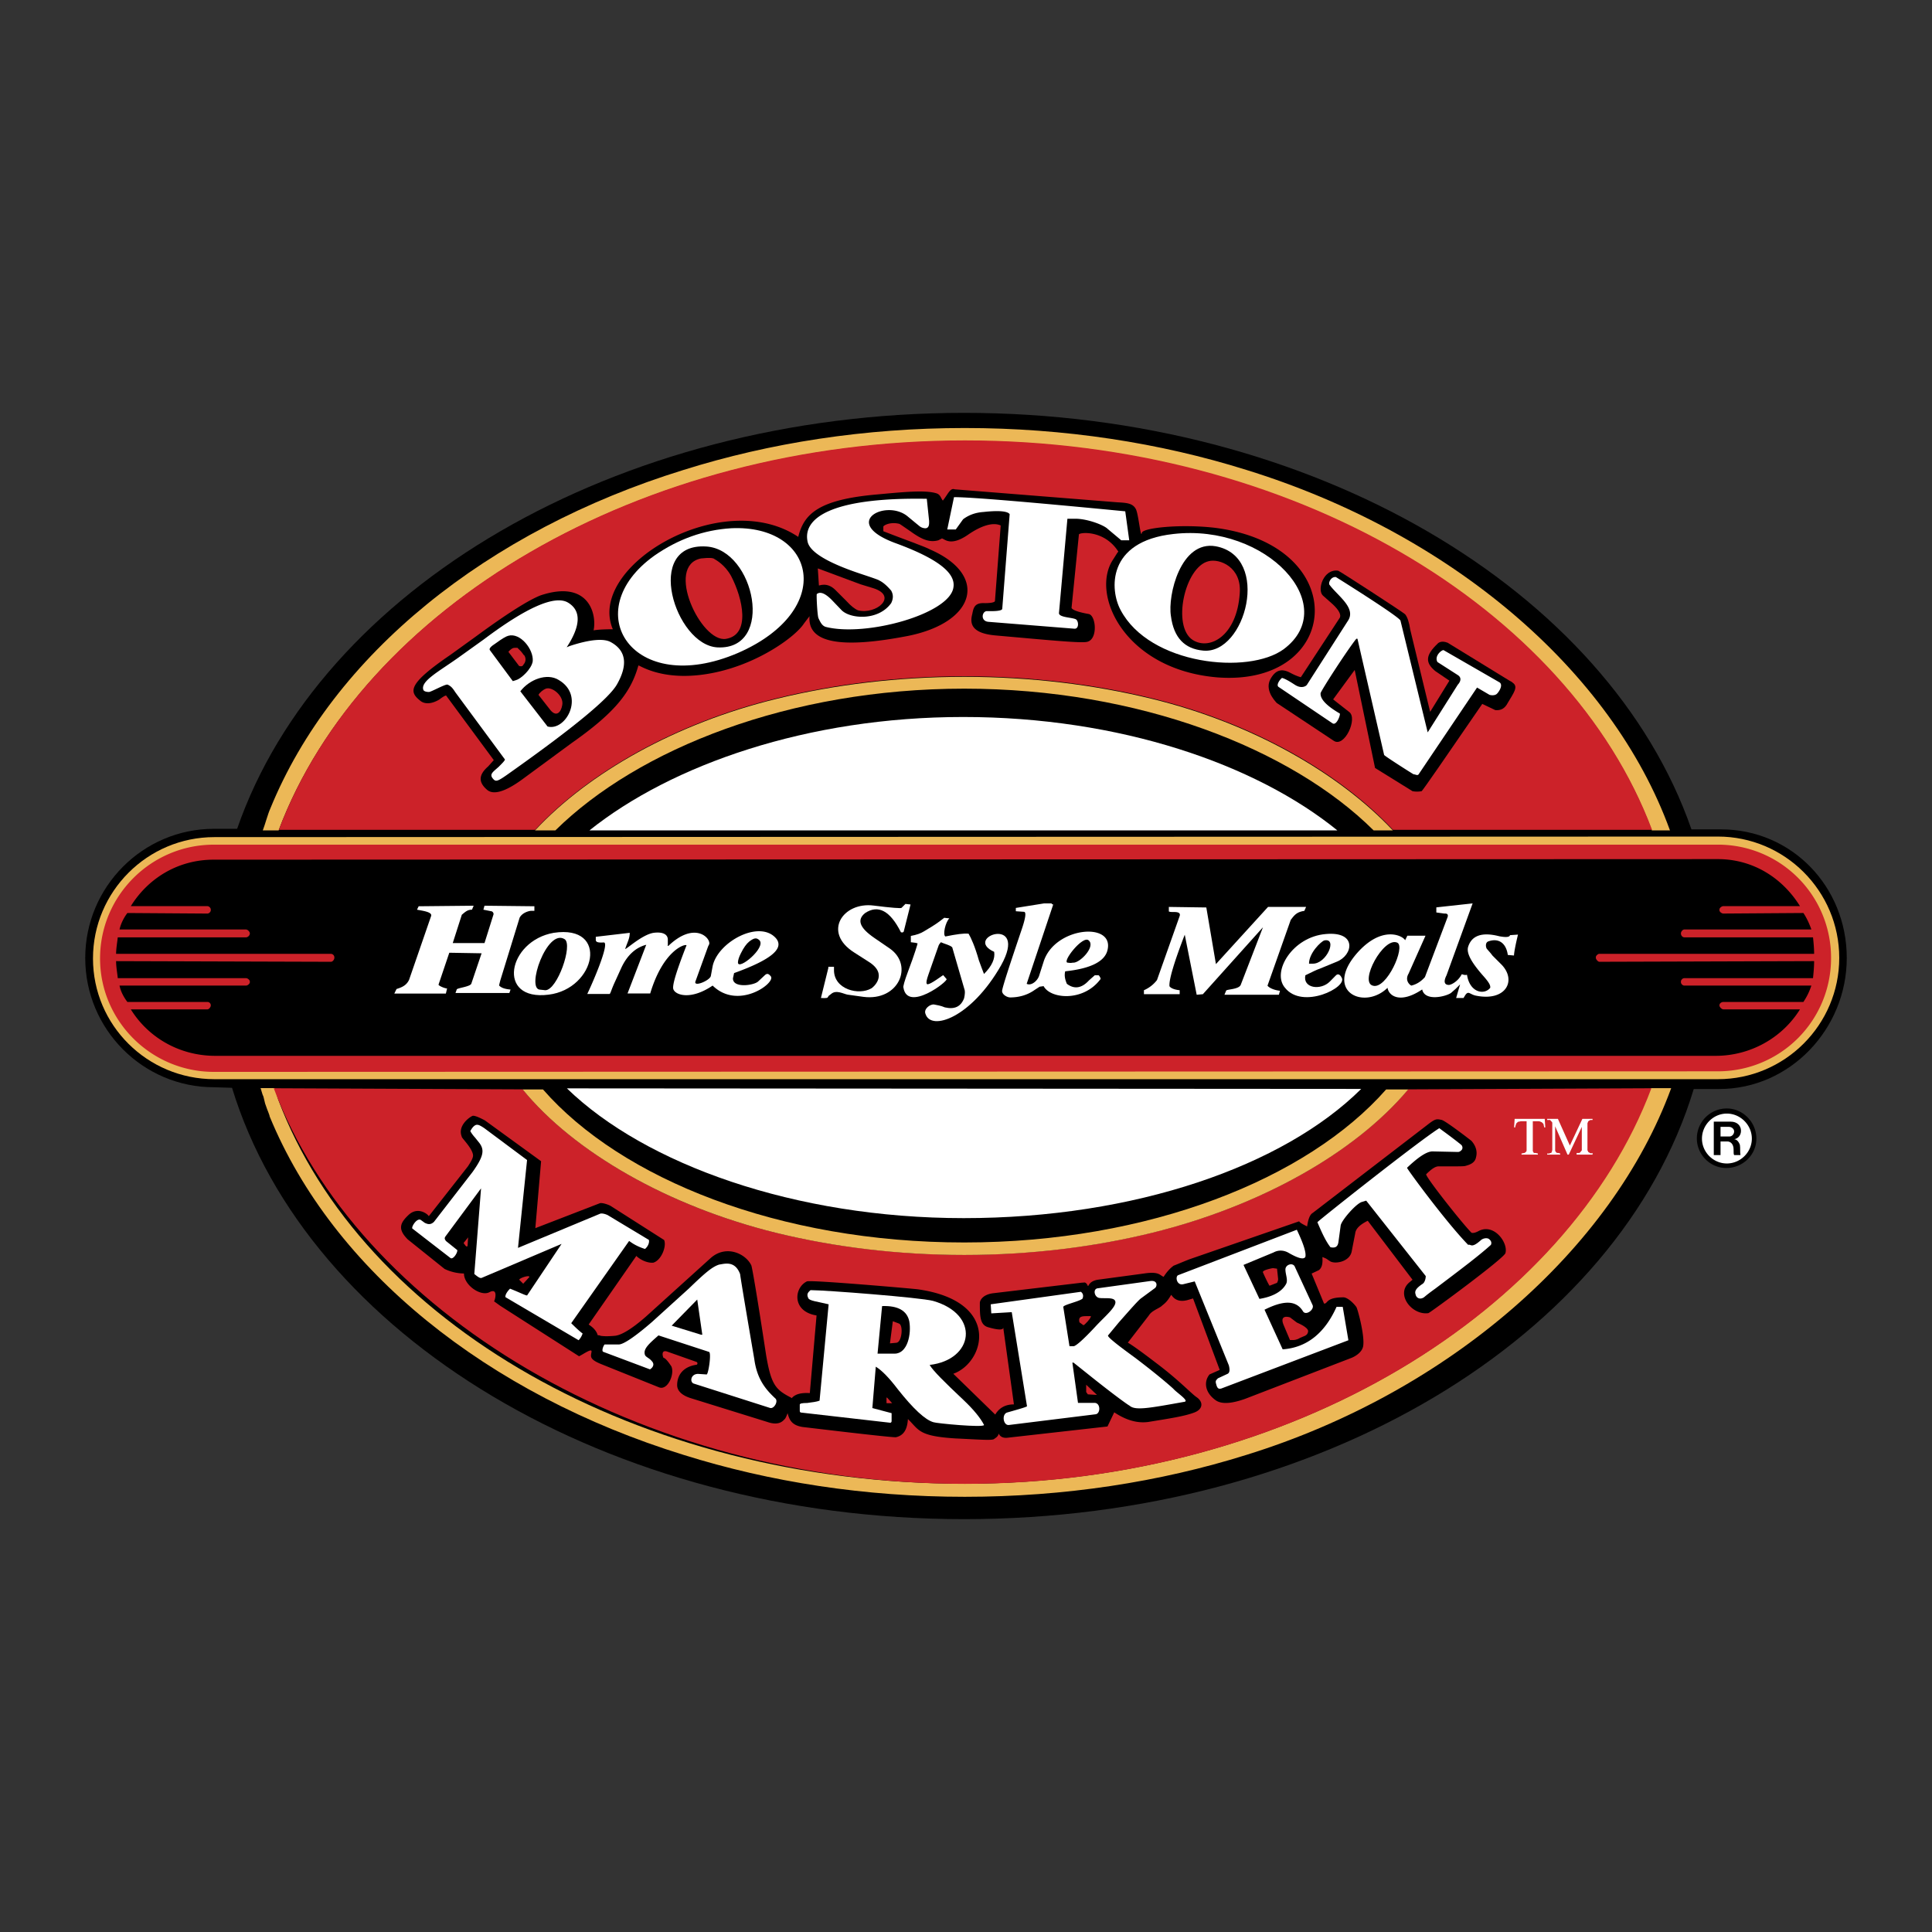 <svg xmlns="http://www.w3.org/2000/svg" width="2500" height="2500" viewBox="0 0 192.756 192.756"><rect x="0" y="0" width="192.756" height="192.756" fill="#333333" stroke="none"/><g fill-rule="evenodd" clip-rule="evenodd"><path fill="#fff" fill-opacity="0" d="M0 0h192.756v192.756H0V0z"/><path d="M168.756 82.747c-8.256-23.808-37.672-41.556-72.571-41.556-34.9 0-64.26 17.638-72.527 41.5H21.34c-7.064 0-12.836 5.772-12.836 12.891 0 7.131 5.772 12.892 12.836 12.892l1.81.056c7.528 24.657 37.395 43.035 73.035 43.035 35.694 0 65.331-18.267 72.801-42.914h2.539c7.076 0 12.727-6.004 12.727-13.068 0-7.119-5.486-12.836-12.549-12.836h-2.947z"/><path d="M171.393 83.464c6.678 0 12.109 5.43 12.109 12.108 0 6.667-5.432 12.098-12.109 12.098H21.384c-6.677 0-12.107-5.376-12.107-12.042 0-6.677 5.43-12.108 12.107-12.108l150.009-.056z" fill="#ecb857"/><path d="M171.371 84.271H21.351c-6.28 0-11.368 5.088-11.368 11.357 0 6.225 5.088 11.314 11.368 11.314l150.02-.056a11.28 11.28 0 0 0 11.314-11.313 11.276 11.276 0 0 0-11.314-11.302z" fill="#cc2229"/><path d="M171.162 105.341H21.484c-3.565 0-6.678-1.811-8.433-4.636h7.638c.166 0 .342-.232.342-.397a.336.336 0 0 0-.342-.343h-7.98c-.386-.508-.673-1.07-.784-1.633h12.616c.165 0 .386-.177.386-.342v-.056c0-.166-.221-.343-.386-.343H11.749c-.055-.562-.166-1.125-.166-1.699l21.435.066c.177 0 .342-.231.342-.397v-.055a.358.358 0 0 0-.342-.342H11.583c0-.508.111-1.137.166-1.645h12.792c.165 0 .386-.166.386-.397 0-.166-.221-.386-.386-.386H11.925c.11-.519.397-1.137.784-1.645l7.98.055c.166 0 .342-.166.342-.342v-.056c0-.166-.176-.342-.342-.342h-7.638c1.755-2.826 4.757-4.636 8.256-4.636l150.076-.056c3.51 0 6.445 1.866 8.201 4.691h-7.639c-.166 0-.398.176-.398.342v.056c0 .176.232.342.398.342l7.98-.055c.342.507.617 1.126.795 1.645h-12.672c-.176 0-.342.221-.342.386 0 .232.166.397.342.397h12.836c.057.508.111 1.137.111 1.645h-21.436c-.109 0-.342.166-.342.342v.055c0 .166.232.397.342.397l21.436-.066c0 .574-.055 1.137-.111 1.699h-12.836c-.176 0-.342.177-.342.343v.056c0 .165.166.342.342.342h12.672a6.458 6.458 0 0 1-.795 1.633h-7.98c-.166 0-.398.122-.398.343 0 .165.232.397.398.397h7.639c-1.756 2.826-4.924 4.637-8.422 4.637z"/><path d="M164.693 108.563h2.043c-5.883 16.06-22.119 30.309-42.373 36.589-8.654 2.715-18.156 4.184-28.112 4.184s-19.404-1.469-28.057-4.184c-19.569-6.049-34.955-18.377-41.291-33.764 0-.11-.111-.331-.166-.508-.122-.275-.177-.507-.287-.783-.055-.232-.11-.452-.166-.685-.122-.221-.232-.739-.287-.85h1.413l.342 1.137c8.311 22.108 35.805 38.333 68.498 38.333 32.76.001 60.133-17.361 68.443-39.469zM164.805 82.847c-8.312-22.108-35.807-38.852-68.554-38.852-32.704 0-60.132 16.744-68.454 38.852h-1.578c.22-.563.507-1.645.739-2.152 6.269-15.375 21.655-27.759 41.235-33.808 8.653-2.715 18.102-4.184 28.057-4.184 9.956 0 19.458 1.468 28.112 4.184 20.254 6.269 36.424 19.9 42.25 35.96h-1.807z" fill="#ecb857"/><path d="M140.5 108.685l24.26-.11c-8.311 22.107-35.75 39.47-68.498 39.47-32.693 0-60.64-17.362-68.951-39.47l24.834.11c5.088 6.226 14.48 11.655 25.275 14.305 5.772 1.413 12.108 2.208 18.786 2.208 6.623 0 12.957-.795 18.719-2.208 10.807-2.65 20.255-7.969 25.575-14.305zM164.826 82.791c-8.311-22.108-35.805-38.852-68.553-38.852-32.704 0-60.132 16.744-68.454 38.852h25.574c5.375-5.772 14.083-10.684 24.095-13.123 5.772-1.413 12.107-2.197 18.73-2.197 6.612 0 12.946.784 18.719 2.197 10.012 2.439 18.664 7.406 24.039 13.123h25.85z" fill="#cc2229"/><path d="M116.836 129.203c.055-.11.33.85 1.633.508l.562-.165 2.66 7.13-1.016.452c-.562.674-.506 1.744.564 2.539.572.452 1.588.397 3.002-.11l10.574-4.073c.285-.11 1.08-.508 1.191-1.192.166-1.07-.562-3.73-.684-3.896-.332-.452-.906-.961-1.293-.961-1.811 0-1.533.674-1.932.618l-1.236-2.99.729-.343c.287-.231.398-.618.344-1.302.164.055.285.11.396.165l.342.231c.453.343 2.031.11 2.197-1.015l.342-1.755c.055-.453.453-.851 1.248-1.248l4.469 5.884-.342.286c-1.357 1.182.287 3.278 1.92 3.047.123 0 7.584-5.485 7.693-5.994.287-1.015-1.125-2.99-2.66-2.207-.33.177-.562.232-.729.177-.904-.905-4.525-5.485-4.525-5.828.508-.507.906-.794 1.248-.794h1.357c.783 0 1.236 0 1.357-.056.387-.11.906-.276 1.016-.85.166-.618-.055-1.182-.453-1.634-.287-.231-2.715-2.097-3.002-2.097-.508-.11-.617-.11-1.412.508l-11.424 8.774c-.287.165-.453.618-.562 1.347-.453-.221-.74-.387-.795-.508l-10.971 3.797c-.973.386-1.48.618-1.535.618-.396.287-.729.673-1.016 1.125-.396-.165-.453-.562-1.975-.33l-4.592.618c-1.016.165-.906.85-1.016.562-.221-.452-.453-.221-.508-.276l-8.996 1.071c-1.016.165-1.246.739-1.246.96 0 1.303 0 2.207.85 2.428.795.232 1.533.343 1.479 0l1.07 7.693c-.85 0-1.467.342-1.865 1.016l-4.183-4.073c3.167-1.125 4.802-7.229-3.51-8.421-.342-.056-10.696-.96-11.093-.795-1.302.629-1.523 3.002.96 3.399l-.673 7.748c-.905-.055-1.468.11-1.81.508l-.055-.055c-1.535-.795-1.987-1.247-2.495-4.25-.905-5.938-1.357-8.531-1.468-8.929-.508-1.137-2.483-2.152-4.073-.739l-6.445 5.827c-1.358 1.192-2.439 1.865-3.113 1.921-.618.055-1.071.055-1.413 0-.11-.056-.177-.056-.287-.056-.11-.397-.397-.739-.905-1.07l4.757-6.844c.397.398 1.125.729 1.688.674.795-.221 1.358-1.634 1.082-2.263l-5.319-3.389c-.166-.11-.795-.342-1.071-.287l-6.457 2.495.574-6.678-5.607-4.073c-.618-.331-1.071-.508-1.236-.452-.397.177-1.479 1.026-1.082 2.042 0 .11.177.275.397.562.508.618.739 1.07.739 1.357 0 .231-.176.563-.508 1.071l-3.907 4.978c-.11-.221-1.07-.96-1.976-.166-.85.795-1.191 1.413-.121 2.483l3.676 2.947a4.666 4.666 0 0 0 1.931.453c0 1.181 1.689 2.317 2.539 1.865.96-.508.508.96.453.904l.629.453 7.859 5.033c.397-.177 1.302-.851 1.247-.453-.055.453-.287.729.96 1.236l5.772 2.318c.851.342 1.579-1.292 1.236-2.087-.11-.165-.562-.85-.783-.85-.122-.221-.232-.85.397-.618l2.88 1.016c.166.056.11.287 0 .287-1.468.221-1.92 1.181-1.92 2.031 0 .562.452 1.015 1.357 1.302l7.638 2.373c1.292.452 1.634-.231 1.744-.286.177-.222.287-.674.287-.563.165.618.397 1.192 1.523 1.357.065 0 8.885 1.071 9.282 1.016.739-.166 1.126-.729 1.192-1.81 1.125 1.081 1.016 1.699 4.746 1.931 2.373.11 3.675.221 3.853.056.164-.121.385-.232.451-.508 0-.177.057.452.84.387l10.021-1.127.674-1.412c1.016.674 2.152 1.126 3.398.96 2.086-.342 3.621-.562 4.637-.96.85-.343.85-1.07.166-1.523-.564-.397-1.756-1.699-4.018-3.399-1.469-1.126-2.43-1.811-2.826-2.03l2.098-2.716c.275-.452.85-.629 1.236-.905.237-.228.524-.338.977-1.133zM63.691 66.4c-.74 2.66-2.318 4.691-6.678 7.749L52.09 77.77c-1.699 1.236-2.881 1.578-3.51 1.015-.85-.74-.85-1.468.122-2.318l.563-.629-4.757-6.446c-.11 0-.397.177-.673.397-.85.508-1.534.453-1.92.11-1.137-.905-1.192-1.688 3.046-4.581l2.494-1.799c3.168-2.328 5.32-3.675 6.501-4.127 4.812-1.589 5.607 1.92 5.265 3.499.276-.055.905-.11 1.921-.11-2.66-6.28 10.916-14.304 18.499-9.216.563-2.263 1.976-3.731 7.914-4.238 2.495-.232 4.702-.453 5.828-.122.453.122.453.453.685.739.507-.618.729-1.302 1.181-1.125l16.181 1.291c.85.055 1.533.055 1.865.629.287.397.508 3.101.629 2.428.055-.508 3.896-.905 7.295-.508 13.852 1.755 12.617 15.883.221 14.922-9.271-.784-12.725-8.366-10.352-11.81l.396-.629c.055-.055.121-.11.055-.166-1.412-2.152-3.896-1.866-3.896-1.645l-.738 7.351c.055-.11-.221.232 1.699.574.74.11.961 2.483-.109 2.77-.508.166-3.455-.121-9.172-.629-2.54-.221-2.54-1.303-2.318-2.141.121-.629.23-1.137 1.246-1.082 1.072 0 1.016-.221 1.016-.221l.574-7.527c-.85-.386-2.098.122-3.234.905-1.865 1.302-2.428.342-2.649.397l-.342.177c-.794.221-1.534 0-2.715-.85-.739-.508-1.137-.795-1.192-.795-.905-.221-1.578.166-1.578.287v.452c.276.11 1.303.508 3.113 1.181.563.232 1.071.397 1.523.629 5.883 2.538 4.635 7.284-2.207 8.642-6.733 1.302-10.012.684-9.791-1.976l-.563.74c-.794 1.236-4.349 3.896-8.764 4.856-5.213 1.14-7.696-.78-7.751-.671z"/><path d="M52.146 108.695h2.03c7.815 8.94 23.598 15.266 42.031 15.266 18.389 0 34.227-6.325 42.086-15.266h2.207c-5.32 6.336-14.758 11.645-25.562 14.305-5.773 1.413-12.107 2.208-18.73 2.208-6.667 0-13.002-.795-18.775-2.208-10.807-2.66-20.199-8.079-25.287-14.305zM138.965 82.847h-1.92c-8.201-8.146-23.422-14.139-40.838-14.139-17.428 0-32.527 5.993-40.794 14.139h-2.03c5.375-5.773 14.083-10.685 24.094-13.124 5.772-1.413 12.108-2.196 18.73-2.196 6.611 0 12.947.784 18.719 2.196 10.012 2.439 18.664 7.417 24.039 13.124z" fill="#ecb857"/><path d="M135.809 108.641c-7.748 7.693-22.57 12.892-39.657 12.892-16.854 0-31.788-5.375-39.591-12.946l79.248.054zM133.426 82.847H58.812c8.201-6.557 21.777-11.313 37.273-11.313 15.618-.001 29.194 4.701 37.341 11.313z" fill="#fff"/><path d="M140.93 78.939l-3.74-2.318-2.031-9.779-2.152 2.936 1.59 1.247c.904.618-.453 3.62-1.535 2.88l-5.707-3.786c.166.11-1.246-1.082-.629-2.318.508-.96 1.137-1.137 1.986-.684.332.177.674.342 1.072.452l3.852-5.883c.221-.276 0-.784-.686-1.413l-.959-.85c-.619-.563.055-2.715 1.523-2.483.176.055 6.457 4.127 6.678 4.348.23.287.396.795.508 1.534l1.986 8.201 1.92-3.113-1.412-.96c-1.027-.85-.961-1.589.221-2.715 0 0 .287-.397 1.016-.11l6.17 3.786c.109.055.23.111.342.221.562.397.055 1.027-.508 1.987-.287.563-.684.784-1.248.729l-1.301-.618c-3.842 5.596-5.828 8.477-6.049 8.708-.288.056-.63.056-.907.001z"/><path d="M52.587 129.247l3.443-5.143-7.969 3.388c-.177.066-.397-.11-.74-.386l.673-8.543-3.554 4.801c-.121.177-.066.287.055.453l1.126.904c.055.232-.397.972-.673.795l-3.797-2.936c-.166-.122.453-1.137.85-.851l.397.287c.166.056.508.276.905-.121l3.852-4.978c1.126-1.579 1.181-2.196.673-2.881l-.453-.563a3.52 3.52 0 0 1-.452-.618c.231-.452.507-.684.739-.629.11 0 .331.11.673.343l4.25 3.167-.905 8.765 8.146-3.389c.11-.066.387-.066.784.11l4.128 2.483c.066.231-.055.629-.386.904-1.082-.342-1.534-.794-1.589-.794l-5.772 8.2c.574.574.96.905 1.136 1.026a1.766 1.766 0 0 1-.397.674l-7.295-4.294c-.056-.177.11-.508.452-.85 1.016.401 1.524.676 1.7.676zM135.434 63.729l2.66 11.59c.055.121 2.826 1.876 2.936 1.931.178 0 .398.166.508 0l5.828-8.653 1.246.729c.232.066.564.066.74-.11.221-.221.619-.85.275-1.125l-5.596-3.223c-.166-.055-.959.562-.617 1.181l2.031 1.303c.617.397-.057 1.015 0 .96l-3.004 4.757-2.715-11.148c-.109-.397-6.445-4.349-6.445-4.349-.508-.055-.795.618-.617.795.793 1.07 2.604 2.251 1.865 3.499L130.4 68.31c-.109.176-.562.397-1.137.055-.109-.055-.904-.618-1.357-.729-.221.166-.619.729-.332.905l5.365 3.62c.396.276.795-.794.738-.971-1.357-.784-1.975-1.468-1.92-2.031.055-.287 2.771-4.47 3.566-5.431l.111.001zM56.539 64.579c1.413-2.152 1.468-3.675.11-4.47-1.292-.739-4.073.452-8.366 3.676l-2.605 1.865c-1.92 1.358-3.731 2.318-3.444 3.168.055.166.332.221.563.221.22 0 1.699-.839 1.865-.729.397.166.562.453.794.795l4.922 6.667c0 .11-.287.397-.629.739-.563.508-.96.729-.563 1.181.287.342.453.287 1.645-.563 6.391-4.525 9.956-7.461 10.739-8.874 1.082-1.92.905-3.344-.618-4.183-.685-.397-2.098-.287-4.128.386l-.285.121zM106.99 135.947l.562 4.018h1.645c.619 0 .619 1.07.111 1.137l-8.654 1.07c-.562.056-.738-1.07-.166-1.247.961-.275 1.811-.508 1.977-.618l-1.523-9.393-2.041.121-.055-.904 8.994-1.248c.221.166.275.397.166.674-.275.287-1.977.629-1.92.85l.617 3.907h.398c.23 0 1.014-.685 2.316-2.097.961-1.016 2.264-2.086 1.756-2.539-.275-.231-1.016-.121-1.469-.177-.508-.055-.684-.85-.23-.96l5.264-.729c.795-.121.74.563.453.729l-1.303.96c-.275.177-1.016 1.026-2.264 2.439l-1.07 1.292c-.109.121.795.85 2.66 2.207 2.539 1.92 3.787 3.058 3.842 3.112.342.397 1.59 1.192 1.137 1.303-3.455.618-4.922.905-5.486.397-.23-.121-1.645-1.137-4.248-3.224l-1.357-1.081h-.112v.001zM62.83 93.067l-3.388.397v.287c0 .166.055.331.795.276.562 0-.74 3.223-1.645 5.144H60.8c.111 0 .166-.387.563-1.236l.618-1.357c.574-1.248 1.424-2.042 2.495-2.318l-1.866 4.856h2.263c1.303-4.349 3.51-4.978 3.621-4.801-1.016 2.604-1.468 4.072-1.303 4.403.221.574 1.755 1.082 3.908-.386 2.538 2.483 6.269-.232 5.816-.905-.221-.287-.386-.342-.618-.121l-.673.629c-.453.397-2.549.673-2.495-.343l.111-.507c3.62-1.303 5.033-2.429 4.194-3.455-1.645-1.921-5.828.342-6.335 2.771l-.177.96c-.056.453-1.811 1.192-1.523.519l1.248-3.454.11-.221c.166-.629-1.468-2.318-4.072.166-.056 0-.11 0-.056-.055v-.563c0-.574-.574-.795-1.413-.685-1.192.177-2.892 1.81-2.836 1.589.229-.685.45-1.027.45-1.59z" fill="#fff"/><path d="M117.066 53.277c-6.676.739-6.334 5.607-5.264 7.583 2.881 5.486 12.781 6.501 16.291 3.896 5.774-4.349-1.698-12.549-11.027-11.479zM72.951 52.703c-2.715.166-5.265 1.071-7.638 2.715-7.803 5.541-2.207 14.25 8.322 9.724 9.835-4.293 7.749-12.836-.684-12.439zM87.377 136.355l-.342 4.128c1.016.276 1.7.452 1.921.508v.729c0 .121 0 .177-.111.231l-8.885-1.016c-.111 0-.166-.055-.166-.176v-.618c0-.11.221-.166.739-.166.508-.066.96-.121 1.236-.231l.905-9.613c-1.125-.276-1.92-.343-2.031-.618-.231-.453.056-.63.221-.795 1.534 0 10.982.739 12.219 1.07 4.756 1.358 4.073 5.883-.332 6.391.332.574 1.468 1.7 3.389 3.51 1.016.961 1.699 1.811 2.041 2.483-.064.287-4.756-.165-5.043-.275-.838-.232-2.031-1.357-3.554-3.278-.905-1.193-1.644-1.932-2.207-2.264z" fill="#fff"/><path d="M112.664 53.906l-.398-2.892c-9.393-.905-15.331-1.413-17.085-1.413l-.673 3.223h.85l.729-1.015c.519-.397 1.192-.673 2.042-.729 1.578-.177 2.428-.066 2.605.221l-.74 9.448c-.055.276-1.303.221-1.523.221-.508 0-.684 1.016.166 1.071l8.543.684c.508.055.453-.85.111-.96-.453-.176-1.701-.176-1.635-.629l.84-9.382h.795c1.191 0 2.824.618 3.223 1.016l1.357 1.137h.793v-.001zM60.324 134.137h1.413c.453 0 1.579-.739 3.333-2.262l3.675-3.334c1.645-1.589 2.318-2.152 3.002-2.373.508-.066 1.578-.452 2.097.96 0 .11.386 2.483 1.413 8.477.276 2.042 1.181 3.058 2.086 3.907.342.276-.111 1.071-.508.961l-7.638-2.439c-.397-.166-.276-.96.452-.96l.85.055c.177 0 .508-2.196.232-2.252l-5.033-1.644c-.972.85-1.534 1.357-1.358 1.92.055.232.453.342.673.629.342.331.11.674-.165.839l-4.647-1.744c-.219-.066.002-.63.123-.74zM142.223 93.354h-1.811l-.221.453c-.232-.453-2.318-1.534-4.812 1.302-3.334 3.84.738 5.707 3.057 3.444.111.795 1.248 1.645 3.455.165.275 1.247 2.428.685 2.881.343l.451-.397.453-.453-.396 1.358h.738l.166-.276c.342-.508.453-.055 1.137.056 2.936.562 4.018-1.534 2.484-3.113l-.906-.905c-.164-.221-.164-.221-.562-.673-.109-.176-.166-.629.166-.739.961-.342 1.754.11 1.932 1.357l.617.055c0-.221.111-.905.398-2.086l-.795.055c-.055.221-.453.221-1.07.11-1.756-.453-2.771-.055-3.113 1.071-.176.629.342 1.534 1.414 2.77.562.629.85 1.016.793 1.303-.574.739-2.041.508-2.316-1.303-.178.056-.344 0-.52-.055-.387.739-1.07 1.07-1.291 1.07-.178 0-.686-.056-.232-.96l2.605-7.175-3.621.397v.508l.795.11c.055 0 .453-.055.332.342l-2.264 5.994c-.396.452-.85.728-1.357.85-.166-.066-.674-.519-.275-1.192l1.688-3.786zM136.305 119.788l-.396.122c-.562.11-2.098 1.865-2.152 2.373l-.221 1.633c-.066.453-.287.629-.795.52-.453-.574-.85-1.424-1.303-2.495.166-.221 10.244-8.2 12.164-9.382.275.221 1.016.729 2.152 1.634.166.121.221.397.055.563-.121.121-.232.176-.342.176l-2.549-.055c-.564 0-1.414.562-2.539 1.634 0 .121 3.896 5.43 6.104 7.692.287-.11.287.397 1.246-.452.221-.221.674-.287.852-.11.275.221.219.452.164.562-1.18 1.07-3.057 2.483-5.541 4.359-1.014.729-1.07.84-1.191.905-.396.222-.729 0-.783-.342-.121-.342.109-.629.674-1.016.23-.121.342-.519.342-.795l-5.941-7.526zM133.965 130.385l.564 3.333-12.672 4.812c-.221.055-.396.055-.508-.397-.109-.343-.055-.397.166-.618l.971-.453c.221-.121.221-.452.111-.85l-3.4-8.366-1.125.276c-.686.176-.85-.795-.508-.905l11.82-4.525c.619 1.302.961 2.263.85 2.715-.176.287-.738.122-1.645-.396-.451-.276-1.016-.332-1.521-.056l-3.004 1.247 1.59 3.389c1.016-.166 2.141-.563 2.648-1.468.232-.397-.055-.961-.055-1.469s.795-.739.961-.221l1.754 3.786c.178.452-.672 1.07-.959.618-.674-1.126-1.922-1.126-3.842-.166l1.811 3.952c2.373-.166 4.184-1.579 5.375-4.238h.618zM116.615 90.484v.452c.121.055.23.055.518.055.332 0 .674.055.564.397l-2.264 6.391a3.252 3.252 0 0 1-1.303 1.015v.397h3.566v-.397c-.564-.055-.906-.221-1.016-.397-.066-.617.451-2.372 1.523-5.143l1.191 5.993.617-.056 5.994-6.677-2.207 5.717c-.166.508-1.469.452-1.469.618l-.166.397h5.432l.109-.397c-.562-.056-1.07-.276-1.246-.508l2.316-6.556c.344-.453.574-.795 1.357-.905l.178-.397h-3.797l-5.199 5.706-.959-5.651-3.739-.054zM81.494 59.271c-.055.055.055 2.263.176 2.428.166.342.331.739.729.85 4.018 1.015 12.396-1.303 12.727-3.963.231-1.468-1.689-2.88-5.651-4.349-5.718-2.042-1.192-4.47 1.016-2.77l1.015.838c.232.177.342.342.74.397.507.055.452-.507.452-.729l-.231-2.208c-9.779-.166-12.439 2.031-11.876 4.349.287 1.026 2.097 2.097 5.541 3.223 1.026.342 1.534.519 1.589.574.452.221.85.618 1.192 1.015.221.397.221.795 0 1.248-1.302 1.81-4.139 1.578-4.978.673l-.971-1.015c-.62-.617-1.128-.849-1.47-.561zM53.316 90.871v-.453l-4.978-.055-.11.397.839.166a.31.31 0 0 1 .176.287l-.905 2.88H45.17l.905-2.826c.342-.287.563-.507 1.015-.507l.166-.397-5.486.055-.166.342c.563.11 1.523.221 1.413.618l-2.208 6.391c-.276.563-.729.74-1.247.905l-.221.452h5.144l.121-.507c-.231 0-.905-.287-.85-.397l1.07-3.168 3.223.055-1.016 3.002c-.055.342-1.468.452-1.468.618l-.122.342h5.375l.121-.342c-.574-.056-.905-.166-1.137-.397 0-.11.055-.276.11-.508l1.932-6.27c.276-.519.96-.684 1.181-.684h.291v.001zM102.432 98.155l2.648-7.914c-.055 0-.164-.055-.164-.11h-.74l-2.826.453v.331l.795.055c.287 0 .166.685-.287 1.987-1.125 3.333-1.754 5.253-1.865 5.817-.109.397.453.739.795.739.85 0 1.699-.221 2.428-.739l.508-.331.398-.056c.684 1.291 3.961 1.578 5.662-.685.055-.055 0-.165-.111-.342l-.066-.055h-.385l-.574.508c-.729.794-1.469.904-2.207.342-.166-.397-.277-.795-.166-1.247 2.604-.276 4.018-1.016 4.238-2.197.574-2.771-5.309-2.208-6.391 1.236l-.453 1.413c-.167.508-.784 1.027-1.237.795z" fill="#fff"/><path d="M92.454 98.133c-.055-.121 0-.397.177-.904l1.015-2.893c.056-.166.166-.221.221-.331.342.166.905.276 1.137.508l1.248 4.294c.055.342-.066.795-.066.795-.331.85-.96 1.125-1.921.904-.397-.176-.794-.231-1.07-.287-.397-.055-1.082.453-.85.961.562 1.699 4.525.396 7.527-4.857 2.826-5.087-3.907-2.825-.684-1.357.109.673-.221 1.413-1.016 2.208-.178-.452-.342-.905-.508-1.357-.398-1.413-.794-2.263-1.027-2.66-.452-.056-1.236.055-2.318.276-.276-.166 0-1.413.397-1.81-.11 0-.508-.055-.508-.055-.794.629-.96.684-1.192.85l-.839.508c-.287.176-.685.342-1.302.452v.629l.452.056.221.055c0 .055-.276 1.016-.96 2.826-.342.904-.508 1.522-.453 1.589.397 2.483 4.47-.629 4.305-.85l-.342-.397c-1.015.726-1.589 1.068-1.644.847z" fill="#fff"/><path d="M83.205 96.455h-.562v.122l-.739 2.991c.055 0 .618.055.673-.056.177-.275.066-.11.342-.342.507-.453 1.247 0 1.645.066l1.579.22c3.51.453 5.033-3.112 2.66-4.801l-1.578-1.082c-1.479-1.015-1.755-1.81-.905-2.483 1.302-.85 2.483-.232 3.565 1.92.166.055.221 0 .276-.055l.684-2.715-.508-.055-.397.397c-.055.055-.96 0-2.77-.232-3.058-.397-5.155 2.66-1.932 4.691l1.413.905c2.097 1.302.342 2.66.287 2.66-1.248.74-3.731.11-3.731-1.81v-.341h-.002z" fill="#fff"/><path d="M71.583 64.59c-4.238-.221-7.406-10.452-1.126-10.066 4.867.288 6.898 10.353 1.126 10.066zM120.047 64.911c-1.865-.166-2.947-1.302-3.223-3.444-.342-2.042.961-7.583 4.471-6.965 5.541 1.027 2.99 10.806-1.248 10.409z"/><path d="M55.247 93.067c-4.581.794-5.772 6.843-.507 6.17 4.69-.574 6.103-7.02.507-6.17zM132.277 93.188c-3.334.276-5.432 3.785-4.072 5.364 1.754 2.207 6.279-.056 5.65-1.016-.166-.342-.387-.397-.562-.231l-.619.629c-.904.905-2.715.673-2.439-.629.686-.332 1.137-.563 1.48-.674l1.633-.673c1.644-.628 2.097-3.057-1.071-2.77z" fill="#fff"/><path d="M81.593 56.71l.11 1.7c0 .055.795-.397 1.645.453l1.07 1.07c.508.563.905.85 1.192.96 1.81.453 4.018-1.413 1.523-2.208l-1.303-.397-4.237-1.578z" fill="#cc2229"/><path d="M172.232 116.532c1.645 0 3.002-1.302 3.002-2.936 0-1.645-1.357-3.003-2.936-3.003a2.985 2.985 0 0 0-3.002 3.003c.001 1.579 1.304 2.936 2.936 2.936z"/><path d="M120.578 55.992c-2.373.563-3.676 6.501-1.58 7.859 1.689 1.07 4.404-.397 4.691-4.636.221-2.66-2.041-3.509-3.111-3.223zM69.938 55.717c-3.62.729 0 8.421 2.483 8.024 2.494-.397 1.7-4.018.519-6.28-.629-1.126-1.479-1.579-1.755-1.744-.397-.122-1.081 0-1.247 0z" fill="#cc2229"/><path d="M54.629 72.482l-2.715-3.51c.905-1.181 2.66-1.865 3.841-1.125 2.66 1.578.684 5.143-1.126 4.635z"/><path d="M172.287 116.08c-1.357 0-2.482-1.126-2.482-2.483s1.125-2.495 2.482-2.495 2.494 1.138 2.494 2.495-1.136 2.483-2.494 2.483zM154.363 115.197h1.301v-.11l-.176-.056c-.109 0-.166 0-.221-.055-.055-.066-.109-.122-.109-.232v-2.373l1.234 2.826h.123l1.303-2.771v2.317c0 .056-.066.11-.123.166 0 .066-.109.121-.164.121h-.232v.166h1.59v-.166a.276.276 0 0 1-.344-.055c-.055 0-.109-.066-.109-.122 0 0-.055-.055-.055-.11v-2.66c0-.055.055-.11.055-.165.055-.11.166-.11.221-.177h.232v-.11h-1.016l-1.248 2.66-1.191-2.66h-1.07v.11h.287c.055.066.055.066.109.121.055.056.111.11.111.166v2.66c0 .11-.057.287-.111.342-.055 0-.109 0-.176.056h-.221v.111z" fill="#fff"/><path d="M51.164 67.957l-2.263-3.058c-.166-.166.055-.397.574-.729.618-.452 1.016-.685 1.236-.739 1.192-.342 2.549 1.357 2.439 2.549-.121.784-1.191 1.755-1.645 1.866l-.341.111zM87.554 135.053h1.7c1.303 0 1.688-1.976 1.468-3.223-.231-1.07-1.137-1.578-2.715-1.523l-.453 4.746zM53.9 98.74c-1.468 0 .685-6.17 2.439-5.033.839.563-.739 5.088-1.931 5.088l-.508-.055zM136.979 98.343c-1.412-.342 1.07-4.923 2.428-4.293.851.397-1.071 4.69-2.428 4.293zM70.07 133.166l-.507-3.51-2.55 2.605 2.936.905h.121z"/><path d="M151.803 115.197h1.633v-.11l-.221-.056h-.176c-.057-.055-.057-.121-.111-.177V111.863h.562c.121 0 .232.056.342.11l.166.166c0 .121.066.231.066.342h.111l-.057-.85h-3.002l-.055.85h.111c0-.11.055-.221.109-.397.066-.055.121-.11.176-.165.111 0 .221-.056.344-.056h.508v2.881c0 .056 0 .11-.057.166-.066.066-.121.121-.176.121l-.275.056v.11h.002z" fill="#fff"/><path d="M170.984 115.241h.674v-1.357h.684c.287 0 .619.231.619.794 0 .397 0 .453.055.563h.629c-.055-.343 0-.674-.055-1.016-.121-.342-.342-.562-.574-.562.398-.066.684-.397.684-.851 0-.508-.396-.904-1.014-.904h-1.701v3.333h-.001z"/><path d="M128.701 131.433l.672.508c-.055 0 1.193.453 1.139.905-.066.453-.453.453-.795.629-.344.221-.629.221-.686.221h-.33l-.574-1.357c-.619-1.304.574-.906.574-.906zM54.463 68.708c-.287.11-.629.397-.739.618l1.192 1.523c.618.739 1.071.177 1.181-.508.177-.905-1.015-1.865-1.634-1.633z" fill="#cc2229"/><path d="M106.537 96.047c-.672 0 1.535-2.825 2.098-2.208.684.618-.904 2.263-1.578 2.208-.176 0-.121.056-.52 0zM73.625 96.025c0-.221.11-.563.287-.905.275-.563.562-.96.838-1.181.519-.397.74-.397 1.027-.122.673.74-2.152 3.058-2.152 2.208zM130.6 96.146c0-1.071 1.191-2.208 1.523-2.318 1.357-.287.23 2.373-1.182 2.318h-.341z"/><path d="M51.34 64.635c-.276 0-.507.287-.618.397l1.07 1.413c.231.055.342.055.453-.166a.73.73 0 0 0 .055-.905c-.055 0-.166-.231-.386-.453l-.288-.287h-.286v.001zM127.41 126.576l.109 1.026c0 .166-.055.276-.109.387l-.74.287c-.055 0-.619-1.192-.674-1.357 0-.222.961-.397 1.016-.397l.398.054z" fill="#cc2229"/><path d="M171.658 113.387v-.96h.85c.275 0 .508.221.508.452 0 .287-.232.508-.453.508h-.905z" fill="#fff"/><path d="M89.695 132.051c.453.166.287 1.921-.287 1.921l-.618.055.287-2.207.618.231zM108.834 131.312c.055.165-.629.905-.74.905l-.396-.287c-.111-.453.055-.618.629-.618h.507zM108.369 138.154l1.072 1.016-.906-.055-.166-.232v-.729zM52.201 128.077l-.397-.396c0-.166 1.016-.509 1.016-.276l-.619.672zM89.01 139.998h-.508c-.055 0-.055 0-.055-.056v-.452c0-.055 0-.055.055-.055l.508.563zM46.704 123.453l-.055.85c-.11.221-.342-.231-.397-.287l.452-.563z" fill="#cc2229"/></g></svg>
